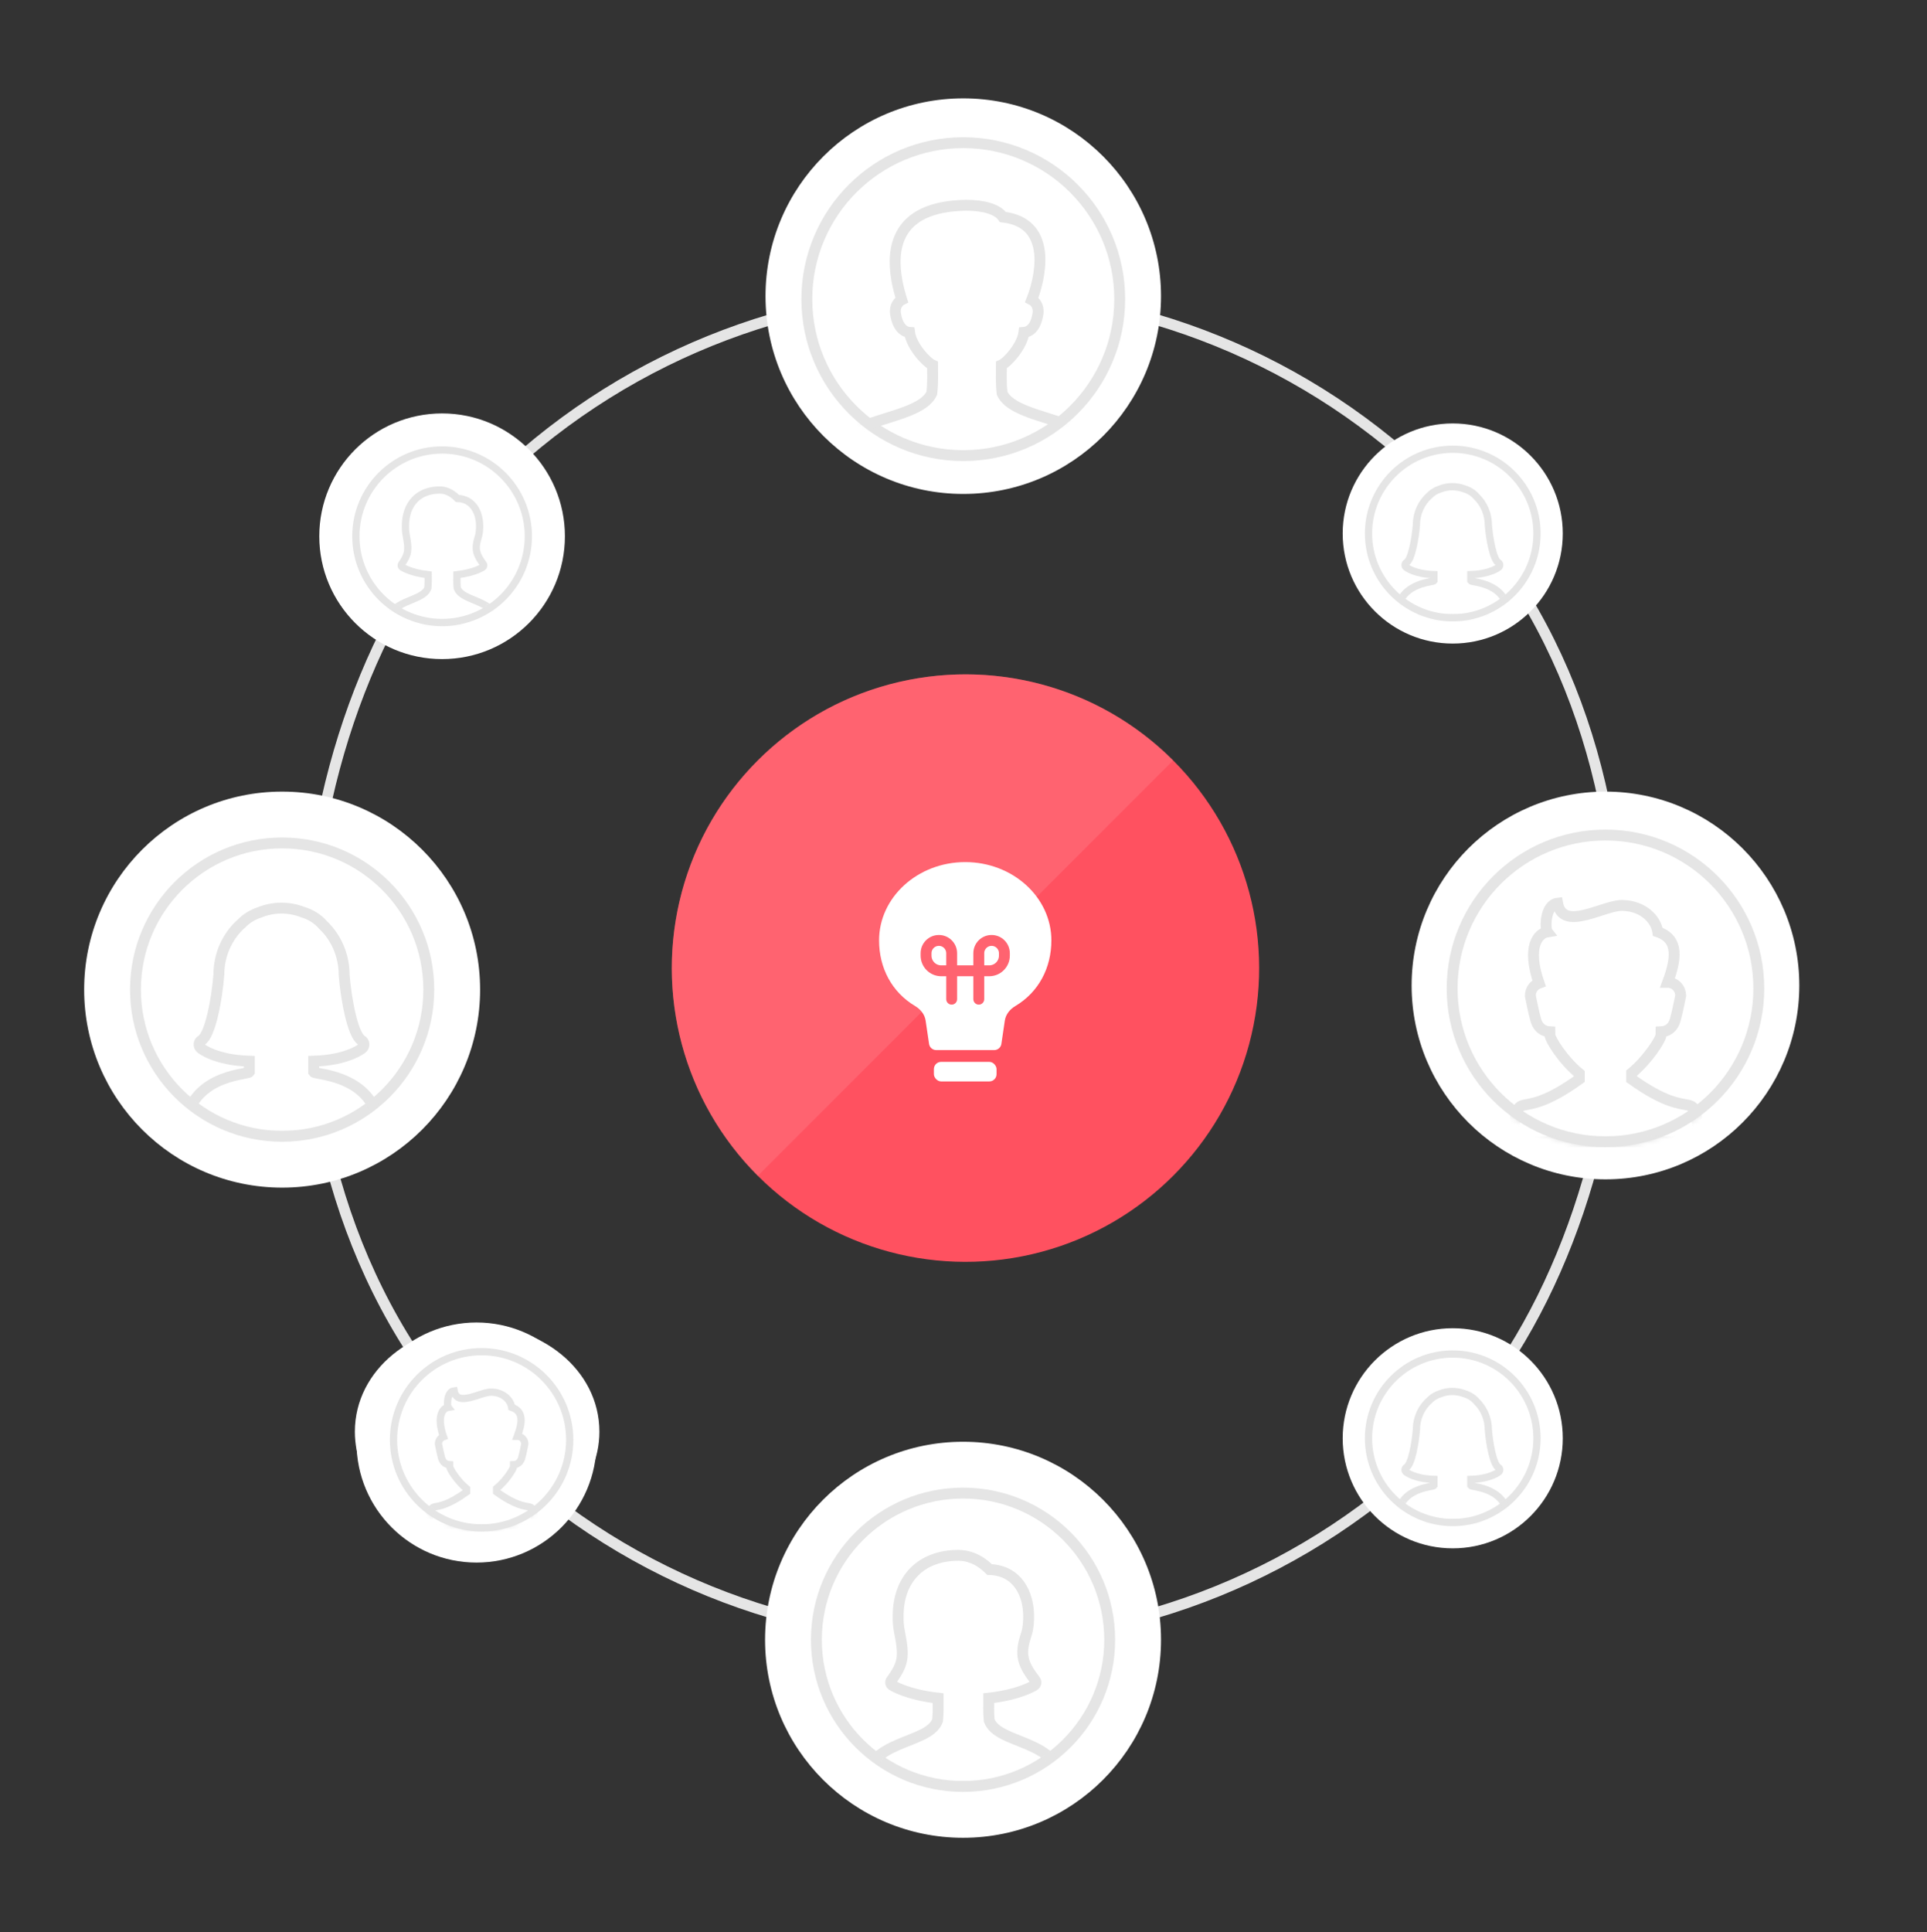<?xml version="1.0" encoding="UTF-8"?> <svg xmlns="http://www.w3.org/2000/svg" width="395" height="396" viewBox="0 0 395 396" fill="none"><rect x="0" y="0" width="395" height="396" fill="#333333" stroke="none"/><rect x="197.5" y="2.5" width="276.479" height="276.479" rx="138.239" transform="rotate(45 197.5 2.5)" stroke="#E5E5E5" stroke-width="2.23"></rect><path d="M100.913 312.93C101.655 312.229 102.064 312.029 102.288 311.99C112.022 310.292 120.018 302.935 120.018 293.414C120.018 282.474 109.559 274.452 97.803 274.452C86.047 274.452 75.588 282.474 75.588 293.414C75.588 302.315 82.583 309.329 91.442 311.588C91.478 311.88 91.536 312.173 91.623 312.461C91.796 313.037 92.151 313.825 92.9 314.445C93.734 315.137 94.768 315.382 95.768 315.249C97.975 314.956 99.677 314.097 100.913 312.93Z" fill="white" stroke="white" stroke-width="5.696"></path><path d="M101.635 308.25C100.243 308.492 99.14 309.381 98.305 310.169C97.691 310.75 96.752 311.282 95.302 311.481C95.29 311.456 95.275 311.42 95.26 311.37C95.169 311.066 95.169 310.579 95.275 310.136C95.34 309.861 95.348 309.548 95.228 309.237C95.109 308.925 94.897 308.711 94.693 308.571C94.335 308.325 93.886 308.236 93.631 308.187C85.344 306.605 79.386 300.49 79.386 293.414C79.386 285.195 87.46 278.249 97.803 278.249C108.146 278.249 116.221 285.195 116.221 293.414C116.221 300.587 110.096 306.773 101.635 308.25Z" fill="white" stroke="#E6E7EA" stroke-width="1.899"></path><path fill-rule="evenodd" clip-rule="evenodd" d="M97.655 296.531L103.008 291.467C103.191 291.294 103.199 291.006 103.026 290.823L102.621 290.395C102.448 290.213 102.16 290.205 101.978 290.377L97.452 294.659C97.277 294.825 97.002 294.825 96.827 294.659L95.062 292.989C94.879 292.817 94.591 292.825 94.419 293.007L94.014 293.435C93.841 293.618 93.849 293.906 94.031 294.079L96.624 296.531L96.827 296.723C97.002 296.889 97.277 296.889 97.452 296.723L97.655 296.531Z" fill="#E6E7EA"></path><circle cx="97.678" cy="295.635" r="24.601" fill="white"></circle><path fill-rule="evenodd" clip-rule="evenodd" d="M98.723 313.136C108.697 313.136 116.783 305.05 116.783 295.076C116.783 285.101 108.697 277.016 98.723 277.016C88.748 277.016 80.662 285.101 80.662 295.076C80.662 305.05 88.748 313.136 98.723 313.136Z" stroke="#E5E5E5" stroke-width="1.487"></path><mask id="mask0" maskUnits="userSpaceOnUse" x="80" y="277" width="37" height="37"><path fill-rule="evenodd" clip-rule="evenodd" d="M98.723 313.136C108.697 313.136 116.783 305.05 116.783 295.076C116.783 285.101 108.697 277.016 98.723 277.016C88.748 277.016 80.662 285.101 80.662 295.076C80.662 305.05 88.748 313.136 98.723 313.136Z" fill="white"></path><path fill-rule="evenodd" clip-rule="evenodd" d="M98.723 313.136C108.697 313.136 116.783 305.05 116.783 295.076C116.783 285.101 108.697 277.016 98.723 277.016C88.748 277.016 80.662 285.101 80.662 295.076C80.662 305.05 88.748 313.136 98.723 313.136Z" stroke="white"></path></mask><g mask="url(#mask0)"><path fill-rule="evenodd" clip-rule="evenodd" d="M87.686 313.136H109.76C108.99 305.759 109.76 311.476 101.798 305.759V305.051C103.709 303.475 105.238 301.07 105.266 300.573C105.27 300.507 105.272 300.371 105.273 300.181C106.067 300.145 106.666 299.689 106.922 298.843C107.189 297.96 107.579 295.928 107.579 295.928C107.579 295.062 106.893 294.359 106.047 294.359C107.007 291.78 107.48 289.287 104.886 288.42C104.643 286.849 103.106 285.401 100.863 285.313C98.729 285.098 93.714 288.539 93.086 285.042C91.604 285.217 91.581 288.035 91.879 288.42C90.825 288.587 89.388 290.107 90.9 294.453C90.304 294.667 89.874 295.243 89.874 295.928C89.874 295.928 90.263 297.96 90.529 298.843C90.784 299.689 91.38 300.144 92.171 300.181C92.173 300.371 92.176 300.507 92.18 300.573C92.208 301.075 93.716 303.525 95.642 305.1C95.642 305.1 95.642 305.391 95.642 305.759C87.686 311.476 88.793 305.759 87.686 313.136Z" stroke="#E5E5E5" stroke-width="1.487"></path></g><circle cx="329.091" cy="201.965" r="39.733" fill="white"></circle><path fill-rule="evenodd" clip-rule="evenodd" d="M329.093 233.999C346.452 233.999 360.524 219.927 360.524 202.568C360.524 185.209 346.452 171.137 329.093 171.137C311.734 171.137 297.662 185.209 297.662 202.568C297.662 219.927 311.734 233.999 329.093 233.999Z" stroke="#E5E5E5" stroke-width="2.23"></path><mask id="mask1" maskUnits="userSpaceOnUse" x="296" y="170" width="66" height="66"><path fill-rule="evenodd" clip-rule="evenodd" d="M329.093 233.999C346.452 233.999 360.524 219.927 360.524 202.568C360.524 185.209 346.452 171.137 329.093 171.137C311.734 171.137 297.662 185.209 297.662 202.568C297.662 219.927 311.734 233.999 329.093 233.999Z" fill="white" stroke="white" stroke-width="2.23"></path></mask><g mask="url(#mask1)"><path fill-rule="evenodd" clip-rule="evenodd" d="M309.885 233.999H348.301C346.961 221.16 348.301 231.109 334.445 221.16V219.929C337.77 217.186 340.431 212.999 340.48 212.135C340.487 212.021 340.491 211.783 340.492 211.453C341.875 211.39 342.917 210.597 343.362 209.124C343.827 207.588 344.505 204.052 344.505 204.052C344.505 202.543 343.312 201.321 341.839 201.321C343.511 196.831 344.334 192.493 339.819 190.984C339.396 188.25 336.72 185.73 332.818 185.577C329.104 185.204 320.377 191.191 319.283 185.106C316.704 185.41 316.664 190.316 317.182 190.984C315.348 191.275 312.847 193.92 315.478 201.484C314.442 201.856 313.693 202.86 313.693 204.052C313.693 204.052 314.37 207.588 314.832 209.124C315.276 210.596 316.315 211.388 317.691 211.453C317.695 211.783 317.699 212.02 317.706 212.135C317.755 213.008 320.379 217.272 323.732 220.013C323.732 220.013 323.732 220.52 323.732 221.16C309.885 231.109 311.812 221.16 309.885 233.999Z" stroke="#E5E5E5" stroke-width="2.23"></path></g><circle cx="197.406" cy="336.058" r="40.581" fill="white"></circle><path fill-rule="evenodd" clip-rule="evenodd" d="M197.406 366.119C214.008 366.119 227.466 352.66 227.466 336.058C227.466 319.456 214.008 305.998 197.406 305.998C180.804 305.998 167.346 319.456 167.346 336.058C167.346 352.66 180.804 366.119 197.406 366.119Z" stroke="#E5E5E5" stroke-width="2.23"></path><mask id="mask2" maskUnits="userSpaceOnUse" x="167" y="305" width="61" height="62"><path fill-rule="evenodd" clip-rule="evenodd" d="M197.406 366.119C214.008 366.119 227.466 352.66 227.466 336.058C227.466 319.456 214.008 305.998 197.406 305.998C180.804 305.998 167.346 319.456 167.346 336.058C167.346 352.66 180.804 366.119 197.406 366.119Z" fill="white"></path></mask><g mask="url(#mask2)"><path d="M202.67 348.025C202.67 349.622 202.607 350.841 202.767 352.59C204.652 357.698 217.331 356.262 217.92 366.113H176.984C177.573 356.262 190.307 357.698 192.192 352.59C192.352 350.841 192.293 349.622 192.293 348.025C185.957 347.319 183.005 345.457 182.881 345.376C182.723 345.269 182.608 345.105 182.575 344.916C182.543 344.727 182.594 344.543 182.706 344.39C185.267 340.895 185.351 339.363 184.406 334.552C184.101 332.999 184.101 332.317 184.101 331.222C184.101 323.537 188.844 318.755 196.481 318.755C198.055 318.755 200.423 319.259 202.845 321.669C208.566 321.847 210.849 326.64 210.849 331.222C210.849 331.896 210.849 333.549 210.321 335.122C208.988 339.087 209.596 341.01 212.195 344.368C212.318 344.524 212.361 344.721 212.326 344.916C212.29 345.11 212.19 345.294 212.021 345.398L212.017 345.4C211.849 345.505 208.959 347.319 202.67 348.025Z" stroke="#E5E5E5" stroke-width="2.23"></path></g><circle cx="57.832" cy="202.814" r="40.581" fill="white"></circle><path fill-rule="evenodd" clip-rule="evenodd" d="M57.832 232.874C74.433 232.874 87.892 219.415 87.892 202.814C87.892 186.212 74.433 172.753 57.832 172.753C41.23 172.753 27.771 186.212 27.771 202.814C27.771 219.415 41.23 232.874 57.832 232.874Z" stroke="#E5E5E5" stroke-width="2.23"></path><mask id="mask3" maskUnits="userSpaceOnUse" x="27" y="172" width="61" height="61"><path fill-rule="evenodd" clip-rule="evenodd" d="M57.832 232.874C74.433 232.874 87.892 219.415 87.892 202.814C87.892 186.212 74.433 172.753 57.832 172.753C41.23 172.753 27.771 186.212 27.771 202.814C27.771 219.415 41.23 232.874 57.832 232.874Z" fill="white"></path></mask><g mask="url(#mask3)"><path fill-rule="evenodd" clip-rule="evenodd" d="M64.295 219.692V217.486C71.229 217.264 74.119 214.932 74.244 214.829C74.492 214.623 74.624 214.306 74.598 213.98C74.572 213.654 74.389 213.364 74.11 213.202C72.297 212.151 70.932 204.699 70.545 199.822C70.545 195.915 68.972 192.184 66.226 189.577C65.148 188.322 63.705 187.415 61.994 186.904C59.105 185.809 55.973 185.865 53.217 186.983C51.758 187.474 50.524 188.231 49.608 189.179C46.591 191.8 44.86 195.679 44.864 199.743C44.475 204.699 43.111 212.151 41.297 213.202C41.019 213.364 40.836 213.654 40.809 213.98C40.782 214.306 40.916 214.623 41.164 214.829C41.288 214.932 44.178 217.264 51.112 217.486V219.692C50.672 220.323 37.794 220.176 37.794 232.873C48.872 232.873 72.398 232.873 77.874 232.873C77.874 220.176 64.736 220.325 64.295 219.692Z" stroke="#E5E5E5" stroke-width="2.23"></path></g><circle cx="297.785" cy="294.764" r="22.557" fill="white"></circle><path fill-rule="evenodd" clip-rule="evenodd" d="M297.786 312.032C307.322 312.032 315.054 304.301 315.054 294.764C315.054 285.227 307.322 277.496 297.786 277.496C288.249 277.496 280.518 285.227 280.518 294.764C280.518 304.301 288.249 312.032 297.786 312.032Z" stroke="#E5E5E5" stroke-width="1.487"></path><mask id="mask4" maskUnits="userSpaceOnUse" x="280" y="277" width="36" height="36"><path fill-rule="evenodd" clip-rule="evenodd" d="M297.786 312.032C307.322 312.032 315.054 304.301 315.054 294.764C315.054 285.227 307.322 277.496 297.786 277.496C288.249 277.496 280.518 285.227 280.518 294.764C280.518 304.301 288.249 312.032 297.786 312.032Z" fill="white"></path></mask><g mask="url(#mask4)"><path fill-rule="evenodd" clip-rule="evenodd" d="M301.498 304.46V303.192C305.481 303.065 307.141 301.725 307.213 301.666C307.355 301.548 307.431 301.365 307.416 301.178C307.401 300.991 307.296 300.824 307.136 300.731C306.094 300.127 305.31 295.847 305.088 293.045C305.088 290.801 304.184 288.658 302.607 287.16C301.988 286.439 301.159 285.918 300.176 285.625C298.516 284.996 296.717 285.027 295.134 285.67C294.296 285.952 293.587 286.387 293.061 286.931C291.328 288.437 290.333 290.665 290.336 293C290.112 295.847 289.328 300.127 288.286 300.731C288.127 300.824 288.022 300.991 288.006 301.178C287.991 301.365 288.068 301.548 288.21 301.666C288.282 301.725 289.941 303.065 293.925 303.192V304.46C293.672 304.822 286.274 304.738 286.274 312.031C292.638 312.031 306.153 312.031 309.298 312.031C309.298 304.738 301.751 304.823 301.498 304.46Z" stroke="#E5E5E5" stroke-width="1.487"></path></g><circle cx="90.622" cy="109.902" r="25.174" fill="white"></circle><path fill-rule="evenodd" clip-rule="evenodd" d="M90.622 127.58C100.386 127.58 108.301 119.665 108.301 109.902C108.301 100.138 100.386 92.223 90.622 92.223C80.859 92.223 72.944 100.138 72.944 109.902C72.944 119.665 80.859 127.58 90.622 127.58Z" stroke="#E5E5E5" stroke-width="1.487"></path><mask id="mask5" maskUnits="userSpaceOnUse" x="72" y="92" width="37" height="36"><path fill-rule="evenodd" clip-rule="evenodd" d="M90.622 127.58C100.386 127.58 108.301 119.665 108.301 109.902C108.301 100.138 100.386 92.223 90.622 92.223C80.859 92.223 72.944 100.138 72.944 109.902C72.944 119.665 80.859 127.58 90.622 127.58Z" fill="white"></path></mask><g mask="url(#mask5)"><path d="M93.663 117.79C93.663 118.737 93.627 119.461 93.718 120.498C94.79 123.528 102 122.677 102.335 128.52H79.057C79.392 122.677 86.633 123.528 87.705 120.498C87.796 119.461 87.762 118.737 87.762 117.79C84.159 117.372 82.481 116.267 82.41 116.219C82.321 116.155 82.255 116.058 82.237 115.946C82.218 115.834 82.248 115.725 82.311 115.634C83.767 113.561 83.815 112.652 83.278 109.798C83.104 108.876 83.104 108.472 83.104 107.822C83.104 103.263 85.801 100.427 90.144 100.427C91.039 100.427 92.385 100.725 93.763 102.155C97.016 102.261 98.314 105.104 98.314 107.822C98.314 108.222 98.314 109.203 98.013 110.136C97.256 112.488 97.601 113.629 99.079 115.621C99.149 115.713 99.174 115.83 99.154 115.946C99.133 116.061 99.076 116.17 98.98 116.232L98.978 116.233C98.882 116.296 97.239 117.371 93.663 117.79Z" stroke="#E5E5E5" stroke-width="1.487"></path></g><circle cx="297.785" cy="109.338" r="22.557" fill="white"></circle><path fill-rule="evenodd" clip-rule="evenodd" d="M297.786 126.606C307.322 126.606 315.054 118.875 315.054 109.338C315.054 99.801 307.322 92.07 297.786 92.07C288.249 92.07 280.518 99.801 280.518 109.338C280.518 118.875 288.249 126.606 297.786 126.606Z" stroke="#E5E5E5" stroke-width="1.487"></path><mask id="mask6" maskUnits="userSpaceOnUse" x="280" y="92" width="36" height="35"><path fill-rule="evenodd" clip-rule="evenodd" d="M297.786 126.606C307.322 126.606 315.054 118.875 315.054 109.338C315.054 99.801 307.322 92.07 297.786 92.07C288.249 92.07 280.518 99.801 280.518 109.338C280.518 118.875 288.249 126.606 297.786 126.606Z" fill="white"></path></mask><g mask="url(#mask6)"><path fill-rule="evenodd" clip-rule="evenodd" d="M301.498 119.034V117.766C305.481 117.639 307.141 116.299 307.213 116.24C307.355 116.122 307.431 115.939 307.416 115.752C307.401 115.565 307.296 115.398 307.136 115.305C306.094 114.701 305.31 110.421 305.088 107.619C305.088 105.375 304.184 103.232 302.607 101.734C301.988 101.013 301.159 100.492 300.176 100.199C298.516 99.57 296.717 99.602 295.134 100.244C294.296 100.526 293.587 100.961 293.061 101.505C291.328 103.011 290.333 105.239 290.336 107.574C290.112 110.421 289.328 114.701 288.286 115.305C288.127 115.398 288.022 115.565 288.006 115.752C287.991 115.939 288.068 116.122 288.21 116.24C288.282 116.299 289.941 117.639 293.925 117.766V119.034C293.672 119.396 286.274 119.312 286.274 126.605C292.638 126.605 306.153 126.605 309.298 126.605C309.298 119.312 301.751 119.397 301.498 119.034Z" stroke="#E5E5E5" stroke-width="1.487"></path></g><circle cx="197.452" cy="60.694" r="40.535" fill="white"></circle><path fill-rule="evenodd" clip-rule="evenodd" d="M197.454 93.374C215.163 93.374 229.52 79.018 229.52 61.309C229.52 43.599 215.163 29.243 197.454 29.243C179.744 29.243 165.388 43.599 165.388 61.309C165.388 79.018 179.744 93.374 197.454 93.374Z" stroke="#E5E5E5" stroke-width="2.23"></path><mask id="mask7" maskUnits="userSpaceOnUse" x="165" y="29" width="65" height="65"><path fill-rule="evenodd" clip-rule="evenodd" d="M197.454 93.374C215.163 93.374 229.52 79.018 229.52 61.309C229.52 43.599 215.163 29.243 197.454 29.243C179.744 29.243 165.388 43.599 165.388 61.309C165.388 79.018 179.744 93.374 197.454 93.374Z" fill="white"></path><path fill-rule="evenodd" clip-rule="evenodd" d="M197.454 93.374C215.163 93.374 229.52 79.018 229.52 61.309C229.52 43.599 215.163 29.243 197.454 29.243C179.744 29.243 165.388 43.599 165.388 61.309C165.388 79.018 179.744 93.374 197.454 93.374Z" stroke="white"></path></mask><g mask="url(#mask7)"><path d="M205.412 80.579C205.167 78.371 205.264 76.831 205.264 74.816C206.469 74.292 209.524 70.95 209.885 68.127C210.833 68.063 212.328 67.299 212.766 64.273C212.999 62.647 212.064 61.733 211.49 61.444C213.031 57.6 216.234 45.705 205.573 44.475C204.471 42.877 201.66 42.069 198.012 42.069C183.399 42.294 181.639 51.222 184.843 61.444C184.269 61.733 183.334 62.647 183.566 64.273C184.011 67.299 185.5 68.063 186.448 68.127C186.809 70.95 189.948 74.292 191.159 74.816C191.159 76.831 191.25 78.371 191.005 80.579C188.117 87.027 167.716 85.214 166.813 97.65H229.519C228.617 85.214 208.3 87.027 205.412 80.579Z" stroke="#E5E5E5" stroke-width="2.23"></path></g><circle cx="197.906" cy="198.406" r="60.201" transform="rotate(-45 197.906 198.406)" fill="#FF5160"></circle><path opacity="0.4" d="M155.338 155.838C131.828 179.348 131.828 217.465 155.338 240.975L240.475 155.838C216.965 132.328 178.848 132.328 155.338 155.838Z" fill="#FF7D88"></path><rect x="191.432" y="217.618" width="12.843" height="4.013" rx="1.487" fill="white"></rect><path d="M205.968 209.171C206.156 207.899 207.007 206.842 208.114 206.185C212.89 203.351 215.512 198.379 215.512 192.719C215.512 183.904 207.606 176.681 197.853 176.681C188.101 176.681 180.195 183.904 180.195 192.719C180.195 198.379 182.817 203.351 187.593 206.185C188.7 206.842 189.551 207.899 189.739 209.171L190.442 213.94C190.55 214.669 191.176 215.209 191.913 215.209H203.794C204.531 215.209 205.157 214.669 205.265 213.94L205.968 209.171Z" fill="white"></path><path d="M195.075 204.775V195.359C195.075 193.909 193.9 192.735 192.451 192.735V192.735C191.002 192.735 189.827 193.909 189.827 195.359V195.846C189.827 197.564 191.22 198.957 192.938 198.957H202.769C204.487 198.957 205.88 197.564 205.88 195.846V195.359C205.88 193.909 204.705 192.735 203.256 192.735V192.735C201.807 192.735 200.632 193.909 200.632 195.359V204.775" stroke="#FF6370" stroke-width="2.23" stroke-linecap="round"></path></svg> 